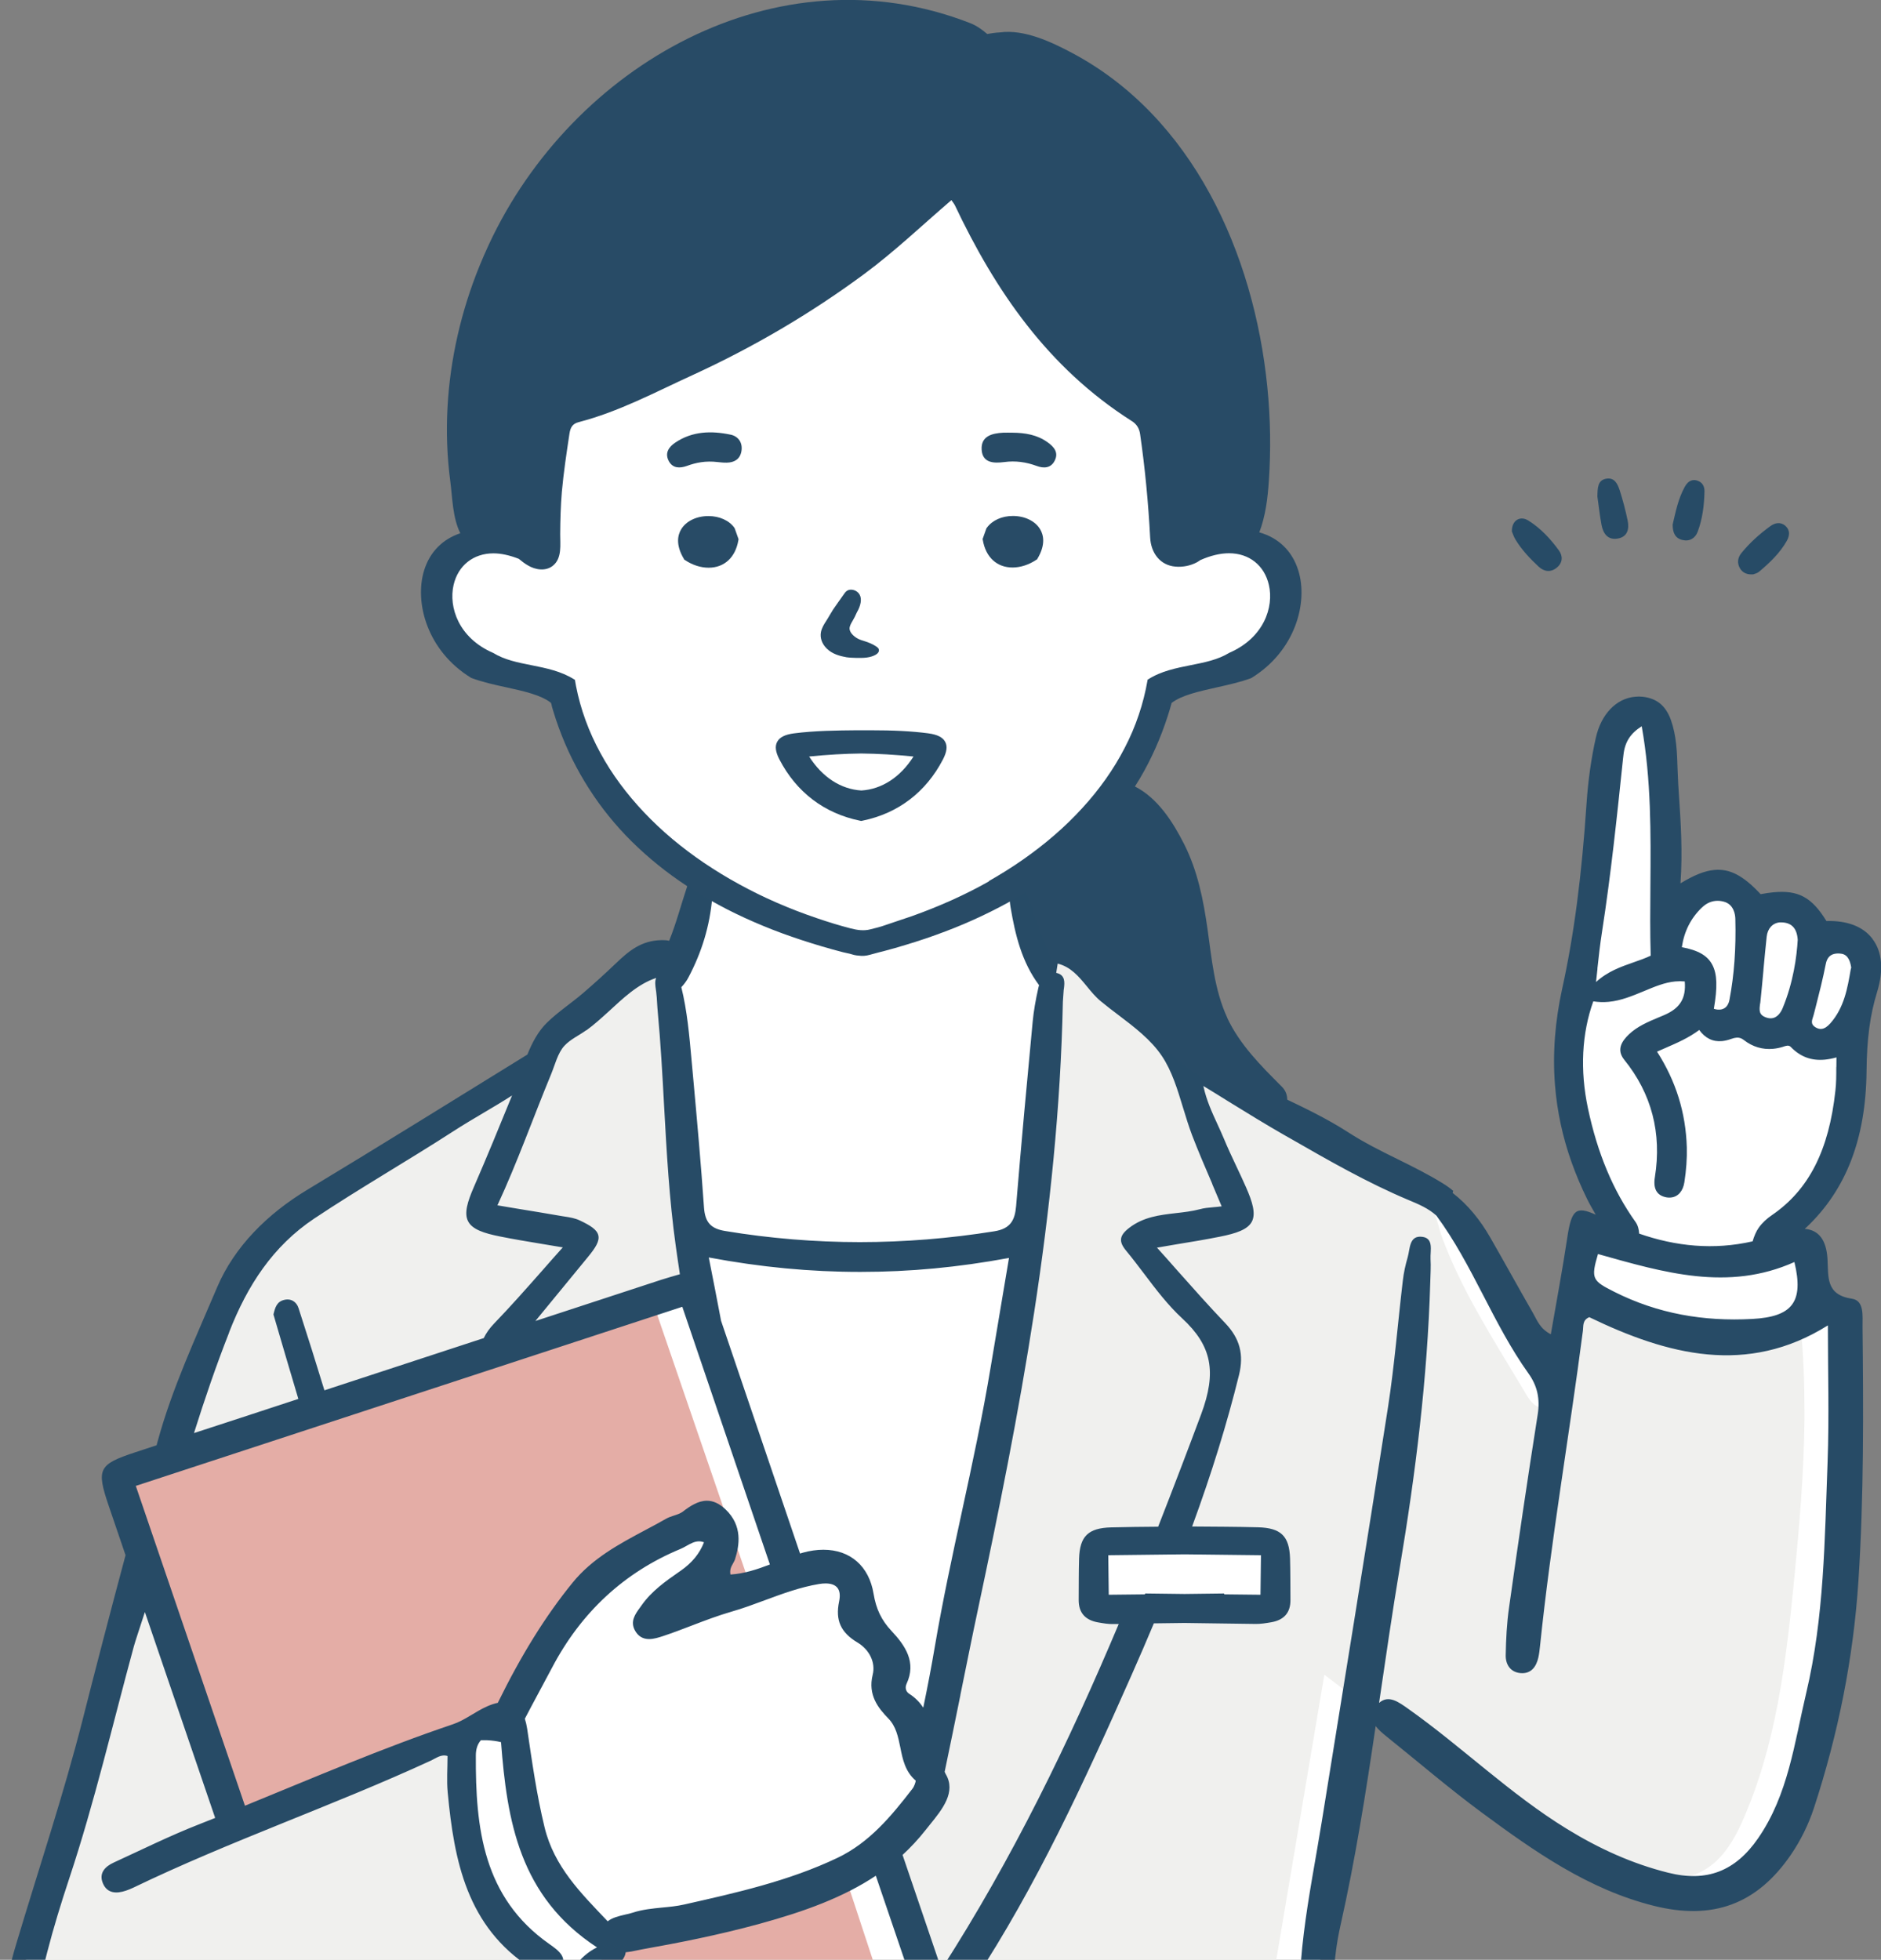 <?xml version="1.0" encoding="UTF-8"?>
<svg id="_レイヤー_2" data-name="レイヤー 2" xmlns="http://www.w3.org/2000/svg" xmlns:xlink="http://www.w3.org/1999/xlink" viewBox="0 0 192.67 200.74">
  <rect x="0" y="0" width="192.67" height="200.74" fill="#808080" stroke="none"/>
  <defs>
    <style>
      .cls-1 {
        fill: #fff;
      }

      .cls-2 {
        fill: #284b66;
      }

      .cls-3 {
        fill: #274b66;
      }

      .cls-4 {
        fill: #f0f0ee;
      }

      .cls-5 {
        clip-path: url(#clippath);
      }

      .cls-6 {
        fill: none;
      }

      .cls-7 {
        fill: #e4ada6;
      }
    </style>
    <clipPath id="clippath">
      <rect class="cls-6" width="192.67" height="200.74"/>
    </clipPath>
  </defs>
  <g id="_レイヤー_2-2" data-name="レイヤー 2">
    <g class="cls-5">
      <g id="_女性_指差し" data-name="女性 指差し">
        <path id="_白" data-name="白" class="cls-1" d="m191.29,99.26c-.43-1.23-1.54-2.07-2.62-2.78-4.59-2.99-9.9-4.88-15.35-5.45-.75-.08-1.61-.19-2.05-.81-.26-.36-.31-.83-.35-1.27-.22-2.26.12-14.31-1.75-15.42-1.49-.89-4.62,2.95-4.62,4.5-1.08,7.02-1.98,14.07-2.71,21.13-.7,6.78-1.21,13.78.84,20.28.78,2.48,2.13,4.91,2.44,7.49-1.1.55-1.92.12-3.15-.25l-2,15.32s-8.39-12.18-9.88-15.12c-1.49-2.94-4.05-4.56-8.99-7.2-4.94-2.64-17.17-13.04-20.88-16.27-3.71-3.24-7.78-7-10.86-6.97-3.08.03-5.29-6.07-5.29-6.07,4.86-4.45,10.98-8.63,12.89-15.25.32-1.13.55-2.32,1.24-3.27,1.66-2.28,5.03-2.15,7.66-3.17,4.39-1.71,6.57-7.56,4.38-11.73-.26-.49-.58-.98-1.07-1.25-.64-.36-1.43-.27-2.16-.17-2.51.33-5.02.67-7.53,1,.21-5.32.34-11-2.43-15.55-.91-1.5-2.11-2.81-3.29-4.1-6.12-6.7-12.24-13.4-18.36-20.1-10.78,11.43-24.5,20.05-39.47,24.81-.32,4.66-.65,9.32-.97,13.98.17-2.45-7.04.34-7.78,1.05-2.08,2.02-2.89,5.5-1.52,8.11,2.8,5.34,8.27,2.67,11.79,5.91,1.56,1.43,1.44,3.98,2.15,5.86,1.03,2.7,2.7,5.17,4.85,7.1,1.89,1.69,4.15,3.01,5.67,5.04,2.5,3.32,1.23,7.18-1.96,9.4-7.32,5.07-13.79,11.9-21.5,16.32-5.91,3.38-13.25,6.68-18.18,11.51-2.3,2.26-5.24,5.41-7.24,11.12-2,5.71-3.83,12.27-3.83,12.27l-6.05,2.09,3.02,9.16s-9.25,30.46-10.61,35.4c-1.36,4.94-2.22,10.91-2.13,13.72.09,2.81-.77,6.52,1.83,9.63,2.6,3.11,4.64,6.35,7.84,7.33,3.2.98,5.5,2,9.97.51,4.47-1.49,14.1-6.48,14.1-6.48l4.64,11.95h97.73s-2.77-28.02-2.51-32.23c.26-4.22,4.77-25.82,4.77-25.82,0,0,10.23,7.41,11.25,8.27,1.02.85,8.99,8.82,15.55,10.31,6.56,1.49,10.52,1.36,12.23,0s5.71-10.65,5.71-10.65c0,0,5.62-20.15,5.24-27.48-.38-7.33-.77-20.37-.81-20.54-.04-.17-2.9-1.19-2.94-1.36-.04-.17-.81-5.19-.81-5.2,0,0-1.64-.04-1.74-.04-.79-2.75,2.1-4.22,3.45-6.32,1.77-2.76,2.74-6.04,2.72-9.32-.02-2.14-.44-4.33.08-6.41.54-2.19,2.1-4.37,1.35-6.51Z"/>
        <g id="_カラー" data-name="カラー">
          <g>
            <path class="cls-7" d="m52.11,174.22c1.29-.76,3.96-5.74,5.36-7.83,1.4-2.09,2.81-4.17,5.49-6.08s7.78-4.08,8.89-3.91c1.11.17,1.83.46,1.28,2.87-.55,2.41-5.36,6.14-5.36,6.14l9.1-2.9-10.09-29.4-3.98,1.4-51.03,16.86,12.51,36.12,25.97-11.32s.56-1.19,1.85-1.95Z"/>
            <path class="cls-7" d="m86.33,191.38s-.06,1.32-4.21,2.59c-4.15,1.26-10.54,3.8-14.31,3.88-3.77.08-5,.13-5.85,1.99-.85,1.86-.25,2.09-3.36,4.17-3.11,2.08-23.19,16.24-23.19,16.24l4.11,12.38,54.31-18.42-7.51-22.82Z"/>
          </g>
          <g>
            <path class="cls-4" d="m184.44,135.88c-.03-.29-.07-.54-.11-.76-1,.47-2.07.82-3.15,1.1-.19-.01-.38,0-.58.03-3.16.64-6.67-.4-9.72-1.17-2.71-.69-5.62-1.19-8.06-2.61-.35-.2-.69-.28-1.01-.26,0,.05-.01.09-.02.14-.92,3.26-2,6.61-2.02,10.02,0,.57-.38.89-.81.98,0,0-.3.64-.45.73-.26.16-.6.13-.88.04-.79-.24-1.26-1.24-1.67-1.91-2.96-4.95-6.31-10.13-8.28-15.56-.38-1-.42-2.01-1.14-2.86-.83-.97-1.62-3.02-2.8-3.42-4.94-1.7-18.35-9.67-21.56-11.64-3.21-1.97-7.54-6.13-10.39-9.52-2.85-3.39-6.05-2.99-6.59-2.99s1.14,1.93,1.14,1.93l1.28,4.7s-1.8,25.7-3.17,30.62c-1.37,4.91-9.1,47.43-9.1,47.43,0,0-.96,2.88-1.43,4.6-.46,1.72-3.63,3.59-3.63,4.34s4.4,11.93,4.75,13.03c.36,1.11,3.07,9.86,3.07,9.86l-58.5,19.84h94.05l-3.6-27.86,5.59-33.17s15.42,11.7,18.27,13.91c2.85,2.21,9.19,6.4,12.52,6.85,6.19.83,9.42.06,11.96-5.59,3.51-7.8,4.55-16.46,5.38-24.97.53-5.44,1-10.9,1.05-16.37,0-.24,0-.48,0-.73,0-2.92-.09-5.85-.4-8.76Zm-55.73,29.34c-1.37-.11-2.74-.19-4.11-.26-3.43-.17-6.87-.22-10.3-.04-.77.04-2.14.26-2.57-.57-.13-.24-.14-.52-.15-.79-.07-1.54-.26-3.11-.09-4.64.07-.58.43-1.02,1.04-1.04,5.54-.18,11.08.06,16.61-.04.3,0,.53.1.69.26-.01,2.29-.05,4.63.02,6.94-.3.2-.68.21-1.13.17Z"/>
            <path class="cls-4" d="m67.97,97.86l-11.8,8.81-1.42,3.92s-17.83,9.08-21.36,11.85c-3.53,2.77-8.45,6.54-10.18,9.77-1.74,3.23-5.58,17.31-5.58,17.31l54.38-18.23-4.03-33.44Z"/>
            <path class="cls-4" d="m14.3,159.56s-8.48,30.84-10.16,36.14c-1.68,5.3-3.02,11.19-2.46,17.27.56,6.08,4.04,8.42,6.25,11.41,2.21,2.99,8.41,4.25,10.2,3.8,1.79-.45,10.07-3.13,16.78-7.61,6.71-4.47,19.13-12.08,21.26-14.32s2.59-3.24,2.59-3.24c0,0-1.03.03-4.49-3.23-3.47-3.26-5.37-6.49-6.04-10.14-.67-3.64-.48-12.26-.48-12.26l-18.32,7.61-5.37,1.77-9.75-27.21Z"/>
          </g>
        </g>
        <g id="_アウトライン" data-name="アウトライン">
          <path class="cls-3" d="m191.77,96.13c-.95-1.23-2.57-1.85-4.69-1.79-1.5-2.44-2.88-3.19-5.45-2.94-.39.04-.81.1-1.29.19-1.78-1.91-3.16-2.63-4.75-2.48-.98.09-2.06.52-3.46,1.37.23-3.23.03-6.28-.17-9.23l-.06-.96c-.03-.53-.05-1.05-.07-1.58-.05-1.66-.11-3.36-.69-4.99-.53-1.44-1.43-2.18-2.86-2.35-.27-.03-.55-.03-.82,0-1.92.18-3.46,1.79-4,4.2-.47,2.1-.79,4.36-.95,6.72-.5,7.47-1.29,13.51-2.5,19-.71,3.24-1,6.58-.73,9.88.21,2.66.78,5.29,1.67,7.81.46,1.3,1,2.58,1.61,3.82.27.55.58,1.08.89,1.62-2.04-.92-2.49-.5-2.92,2.39-.49,3.26-1.1,6.5-1.68,9.86-1.12-.57-1.41-1.45-1.84-2.2-1.48-2.57-2.9-5.17-4.38-7.74-1-1.74-2.24-3.3-3.84-4.54.02-.07.04-.14.06-.21-.31-.27-.66-.52-1.05-.76-1.5-.93-3.11-1.73-4.67-2.5-1.69-.83-3.43-1.7-5.02-2.73-2.26-1.46-4.74-2.63-7.14-3.77-4.52-2.14-9.19-4.35-12.53-8.54-1-1.26-2.27-2.31-3.49-3.32-1.1-.92-2.25-1.87-3.2-2.97-.57-.67-1.32-1-2.21-1-.34,0-.71.05-1.1.15-.18.04-.33.13-.46.22-.91-2.1-1.48-4.32-2.14-6.52-.16-.55-.37-1.07-1.06-1.18-.64.1-.97.52-1.15,1.09-.27.91-.27,1.84-.12,2.77.48,2.84,1.15,5.62,2.92,7.99-.03.1-.05.2-.07.27-.29,1.28-.48,2.41-.58,3.44-.57,6.02-1.17,12.47-1.7,18.92-.12,1.39-.53,2.31-2.22,2.58-4.6.74-9.24,1.11-13.79,1.11s-9.24-.38-13.8-1.14c-1.47-.24-2.05-.89-2.16-2.41-.31-4.48-.72-9.02-1.12-13.42l-.16-1.74c-.22-2.44-.44-4.97-1.04-7.4.28-.3.54-.64.72-.99,1.36-2.57,2.21-5.29,2.45-8.27-.02-.22-.02-.53-.07-.84-.12-.81-.2-1.81-1.18-1.91-1.1-.11-1.08.97-1.33,1.71-.62,1.85-1.11,3.75-1.84,5.55-.01,0-.02,0-.03-.01-.26-.07-.53-.06-.8-.06-2.01.05-3.27,1.07-4.67,2.42-1.08,1.03-2.18,2.03-3.31,3-1.19,1.02-2.56,1.92-3.68,3.01-.93.9-1.54,2.07-2.03,3.29-7.51,4.63-15,9.3-22.56,13.86-4.06,2.45-7.45,5.81-9.22,9.98-2.19,5.17-4.6,10.31-6.09,15.77-.04.14-.08.27-.11.41-.72.24-1.44.47-2.16.71-3.8,1.25-4.03,1.71-2.74,5.5.57,1.68,1.15,3.37,1.72,5.05-1.35,5.01-3.29,12.47-4.38,16.79-1.97,7.76-4.53,15.37-6.82,23.04-2.56,8.56-2.58,16.71,3.31,24.17,3.15,3.99,10.36,7.04,14.83,5.77,5.12-1.46,10.04-3.57,14.7-6.16.76,2.18,1.79,5.01,2.45,6.93,1.26,3.68.5,4.7,5.85,2.88,17.83-6.04,35.72-11.89,53.59-17.81,3.7-1.22,3.96-1.73,2.73-5.35-.43-1.26-.86-2.53-1.29-3.79.63-.91,1.27-1.83,1.89-2.78,6.42-9.77,11.32-20.43,16.18-31.4.81-1.83,1.57-3.59,2.29-5.31,1.05-.01,2.1-.03,3.14-.04,2.42.04,4.85.07,7.27.1.53.01,1.07-.08,1.6-.17,1.3-.22,2-.97,1.98-2.3-.01-1.41,0-2.82-.04-4.23-.07-2.3-.93-3.14-3.29-3.2-2.25-.06-4.49-.06-6.74-.08,2.01-5.48,3.57-10.53,4.8-15.51.52-2.11.09-3.75-1.41-5.32-1.66-1.74-3.25-3.53-4.93-5.42-.66-.75-1.33-1.51-2.03-2.28l-.04-.04h.06c.68-.12,1.33-.23,1.98-.34,1.54-.25,2.99-.49,4.43-.78,1.65-.33,2.83-.72,3.26-1.54.42-.82.07-2-.6-3.52-.31-.72-.66-1.44-.99-2.15-.44-.93-.89-1.89-1.29-2.86-.21-.5-.44-1-.66-1.48-.54-1.17-1.1-2.39-1.41-3.8l-.02-.08.07.04c.84.51,1.67,1.02,2.48,1.53,1.99,1.23,3.88,2.39,5.82,3.5l.55.31c3.88,2.23,7.89,4.53,12.1,6.3.96.4,2.07.86,2.86,1.61,3.72,5.04,5.78,11.06,9.42,16.15.91,1.27,1.2,2.6.95,4.19-1.04,6.59-2.01,13.19-2.94,19.8-.23,1.61-.31,3.25-.34,4.87-.02.97.5,1.77,1.56,1.84,1.06.07,1.58-.67,1.79-1.63.08-.36.12-.73.16-1.1,1.12-10.84,3-21.57,4.4-32.36.06-.46-.07-1.07.65-1.37,8.01,3.87,16.17,6.02,24.44.84,0,4.69.14,9.35-.03,14-.3,7.92-.34,15.87-2.19,23.66-1.21,5.11-1.84,10.41-4.93,14.88-2.32,3.36-5.25,4.52-9.22,3.52-3.68-.92-7.08-2.47-10.34-4.47-5.84-3.58-10.73-8.39-16.28-12.32-.94-.66-2-1.48-2.98-.6.68-4.62,1.35-9.25,2.12-13.86,1.62-9.67,2.83-19.37,3.12-29.17.02-.82.08-1.65.03-2.46-.04-.84.35-2.1-.84-2.25-1.36-.18-1.25,1.22-1.5,2.09-.23.79-.41,1.6-.5,2.41-.51,4.3-.85,8.63-1.51,12.91-2.2,14.17-4.51,28.33-6.79,42.49-1.23,7.64-3.03,15.21-1.95,23.06.9,6.55,1.72,13.1,2.4,19.68.15,1.43.52,3,1.45,4.13.01-.02.07-.05.11-.04.46.2,1.01.16,1.44-.11,1.17-.72.79-2.44.67-3.55-.15-1.33-.3-2.66-.45-4-.31-2.66-.64-5.33-1-7.98-.91-6.79-2.37-13.37-.76-20.53,1.52-6.75,2.6-13.59,3.61-20.45.29.39.72.75,1.13,1.08,3.23,2.59,6.38,5.3,9.71,7.76,5.42,4,10.93,7.89,17.64,9.57,6.02,1.51,10.57-.13,14.06-5.24,1.01-1.48,1.79-3.08,2.35-4.77,2.48-7.57,4.04-15.32,4.56-23.28.56-8.67.51-17.34.42-26.02-.01-1.08.2-2.68-1.08-2.87-2.72-.4-2.4-2.26-2.51-4.09-.12-1.94-.9-2.95-2.33-3.07.06-.05.12-.11.18-.16,4.07-3.86,6.08-9.09,6.15-15.98.03-3.34.36-5.77,1.08-8.11.69-2.25.53-4.13-.47-5.44Zm-119.12,32.68c5.28.99,10.34,1.47,15.47,1.47s10.01-.47,15.18-1.42h.05s-.58,3.45-.58,3.45c-.44,2.59-.87,5.14-1.29,7.69-.82,4.96-1.89,9.94-2.94,14.78-.98,4.53-1.99,9.21-2.78,13.85-.35,2.07-.75,4.16-1.19,6.28-.35-.52-.8-1.01-1.43-1.41-.36-.23-.46-.63-.28-1.03,1.03-2.21-.13-3.91-1.55-5.42-1.03-1.1-1.57-2.24-1.83-3.8-.46-2.82-2.38-4.51-5.14-4.51-.67,0-1.38.1-2.1.3-.1.03-.19.06-.29.09-2.7-7.95-5.4-15.89-8.09-23.84-.41-2.14-.82-4.29-1.25-6.44v-.05s.04,0,.04,0Zm13.15,61.48c-4.98,2.38-10.44,3.6-15.73,4.79-.74.17-1.51.24-2.25.31-.99.1-2.02.2-3,.52-.24.08-.5.14-.78.2-.63.15-1.33.31-1.79.69-.02-.02-.03-.03-.05-.05-2.69-2.83-5.44-5.54-6.42-9.58-.81-3.33-1.28-6.7-1.78-10.08-.06-.39-.14-.73-.24-1.04.46-.88.92-1.75,1.38-2.6.47-.87.93-1.73,1.39-2.6,2.99-5.71,7.42-9.81,13.19-12.2.21-.09.41-.2.62-.32.41-.23.81-.45,1.26-.45.17,0,.34.03.51.1-.46,1.17-1.22,2.09-2.37,2.9l-.19.13c-1.38.96-2.8,1.96-3.83,3.42l-.15.21c-.52.71-1.05,1.45-.52,2.39.32.57.8.86,1.44.86.49,0,1-.17,1.41-.3.99-.33,1.99-.71,2.95-1.08,1.33-.51,2.7-1.03,4.08-1.43,1.16-.33,2.31-.76,3.42-1.17,1.78-.66,3.62-1.34,5.54-1.66.24-.04.47-.06.67-.06.57,0,.97.15,1.21.44.25.31.31.78.18,1.41-.4,1.92.16,3.17,1.88,4.2,1.24.74,1.87,2.07,1.56,3.3-.51,2.08.56,3.41,1.61,4.49.78.8.99,1.85,1.22,2.96.24,1.22.5,2.48,1.58,3.4-.01.16-.16.61-.34.83-2.19,2.84-4.42,5.52-7.66,7.07Zm-25.73-84.76c.8-.58,1.53-1.25,2.26-1.91,1.45-1.33,2.98-2.82,4.88-3.45-.15.35-.09.79-.03,1.19.01.07.02.14.03.21.05.4.08.8.1,1.21.02.27.03.55.06.82.3,3.2.48,6.46.65,9.61.26,4.74.53,9.64,1.2,14.43.13.96.28,1.92.42,2.88-.59.17-1.26.36-1.92.57-4.29,1.41-8.59,2.82-12.88,4.22.76-.93,1.52-1.85,2.28-2.78l.1-.12c.99-1.21,1.98-2.42,2.98-3.63.79-.96,1.22-1.63,1.09-2.23-.13-.6-.82-1.03-1.9-1.54-.48-.23-1.02-.32-1.55-.4l-.26-.04c-1.52-.26-3.05-.52-4.73-.79l-1.9-.32.02-.04c2.03-4.38,3.64-8.94,5.48-13.39.38-.91.68-2.18,1.36-2.91.63-.68,1.49-1.05,2.23-1.59Zm-36.6,30.93c1.87-4.8,4.49-8.82,8.71-11.64,4.68-3.12,9.58-5.92,14.31-8.98,1.95-1.26,4-2.37,5.96-3.63-1.28,3.13-2.56,6.27-3.91,9.37-.66,1.52-1.02,2.7-.59,3.52.43.83,1.61,1.22,3.26,1.55,1.42.29,2.86.52,4.4.78.64.1,1.3.21,1.98.33h.06s-.04.05-.04.05c-.71.79-1.4,1.57-2.08,2.35-1.68,1.9-3.26,3.69-4.92,5.41-.46.48-.81.97-1.06,1.49-5.44,1.78-10.88,3.57-16.32,5.35-.86-2.81-1.74-5.62-2.65-8.42-.2-.63-.75-1.02-1.48-.84-.74.18-.92.76-1.09,1.49.85,2.88,1.68,5.77,2.55,8.65-3.56,1.17-7.12,2.34-10.69,3.5,1.09-3.47,2.27-6.92,3.61-10.33Zm46.42-2.6c3,8.81,5.99,17.6,8.97,26.39-1.28.49-2.61.94-4.04,1.03-.09-.51.08-.81.26-1.13.08-.15.17-.3.22-.47.43-1.38.79-3.4-1-5.09-.62-.58-1.24-.87-1.89-.87-.89,0-1.71.53-2.46,1.11-.25.19-.57.3-.92.41-.28.09-.57.19-.83.34-.69.4-1.4.77-2.11,1.15-2.66,1.42-5.4,2.88-7.43,5.37-2.8,3.44-5.27,7.43-7.67,12.32-.34.07-.71.19-1.11.37-1.2.53-2.27,1.42-3.5,1.83-7.23,2.44-14.23,5.46-21.29,8.34-3.72-10.9-7.44-21.81-11.18-32.76,18.73-6.14,37.2-12.19,55.96-18.34Zm-51.06,92.16c-1.33.32-2.61.19-3.91-.15-8.53-2.23-12.64-10.37-11.63-18.09.69-5.28,2.14-10.35,3.81-15.39,2.59-7.81,4.45-15.82,6.61-23.75.1-.38.62-1.96,1.13-3.52,2.4,7.03,4.8,14.06,7.2,21.09-.55.22-1.09.44-1.64.65-2.97,1.16-5.85,2.59-8.75,3.92-.9.41-1.56,1.1-1.1,2.15.44,1.02,1.37,1.05,2.32.74.26-.09.52-.19.77-.31,9.97-4.81,20.45-8.39,30.49-13.02.54-.25,1.07-.69,1.71-.47,0,1.27-.1,2.52.02,3.75.66,7.02,1.98,13.74,8.52,17.96.95.62,2.03,1.4,2.95.21.96-1.25-.12-2-1.07-2.67-6.78-4.76-7.56-11.88-7.52-19.31,0-.66.18-1.18.52-1.56h.54s.12,0,.12,0c.52.03.97.09,1.4.2.62,8.04,1.87,15.81,9.83,21.02-1.95.95-2.67,2.71-3.92,3.69-2.29,1.78-4.58,3.61-7.08,5.14-4.25,2.6-8.12,5.76-12.31,8.48-5.99,3.89-12,7.55-19.01,9.25Zm21.63,3.93c-.85-2.49-1.99-6.07-2.92-8.84.5-.31,1-.62,1.5-.93,6.12-3.95,11.63-8.71,17.72-12.71,2.05-1.34,2.52-3.83,4.72-5.03,1.66-.91,2.5-1.63,2.61-2.47.42-.04.84-.12,1.23-.21.18-.04.35-.07.51-.1,3.54-.63,7.73-1.44,11.99-2.61,4.6-1.26,8.55-2.7,11.89-4.92,2.19,6.43,4.38,12.87,6.58,19.34-18.68,6.19-37.12,12.3-55.82,18.49Zm88.7-70.65l-.05,4.05-3.69-.04s-.03-.06-.05-.09l-4.03.05-4.03-.05s-.03.06-.05.09l-3.69.04-.05-4.05,7.82-.09,7.82.09Zm-5-38.04c.31.73.63,1.48.96,2.27l.02.04h-.04c-.28.04-.53.06-.77.08-.56.05-1,.09-1.43.21-.79.21-1.64.31-2.45.4-1.64.19-3.33.38-4.8,1.52-.53.41-.78.76-.82,1.12-.04.35.12.73.52,1.21.63.76,1.25,1.58,1.85,2.37,1.19,1.58,2.43,3.21,3.89,4.56,3.04,2.81,3.56,5.48,1.94,9.83-1.42,3.81-2.89,7.65-4.4,11.51-1.6.01-3.21.03-4.81.07-2.36.06-3.22.91-3.29,3.2-.04,1.41-.03,2.82-.04,4.23-.01,1.33.69,2.07,1.98,2.3.53.09,1.06.19,1.6.17.17,0,.35,0,.52,0-5.07,12.04-10.88,24.04-18.16,35.35-1.33-3.9-2.65-7.8-3.98-11.7.83-.77,1.61-1.6,2.35-2.54.14-.18.29-.37.44-.55,1.28-1.58,2.73-3.36,1.62-5.21-.04-.07-.07-.14-.1-.21.55-2.63,1.09-5.26,1.61-7.84v-.03c.6-2.93,1.2-5.96,1.84-8.95,4.14-19.5,8.21-40.36,8.66-62.05l.02-.32c.02-.23.04-.47.05-.7,0-.12.02-.24.04-.37.07-.58.16-1.38-.79-1.58.05-.32.1-.63.15-.95,1.34.34,2.14,1.3,2.98,2.32.44.54.9,1.1,1.45,1.55.57.47,1.18.94,1.78,1.39,1.65,1.25,3.35,2.55,4.45,4.19,1.04,1.54,1.61,3.44,2.17,5.28.29.95.59,1.93.94,2.86.63,1.64,1.33,3.27,2.07,4.99Zm56.14-18.49c.01-.09.02-.19.03-.28.11-1.04.2-2.08.3-3.12v-.06c.1-1.1.21-2.24.33-3.36.09-.84.6-1.4,1.33-1.47.07,0,.14,0,.21,0,1.02.03,1.56.61,1.64,1.78-.1,1.73-.45,4.36-1.54,6.99-.15.37-.5.99-1.13,1.05-.18.02-.38-.01-.59-.09-.75-.27-.68-.76-.59-1.44Zm-5.98-9.8c.41-.41.89-.64,1.4-.69.28-.03.57,0,.86.08,1.02.28,1.16,1.32,1.17,1.76.08,3.05-.12,5.76-.6,8.28-.08.43-.31.95-.95,1.01-.19.02-.41,0-.65-.08.38-2.21.34-3.55-.15-4.49-.49-.95-1.43-1.5-3.13-1.82.24-1.62.91-2.95,2.04-4.05Zm-10.7,6.25c.14-1.3.28-2.52.47-3.74.92-5.92,1.55-11.96,2.16-17.81l.04-.34c.14-1.31.7-2.2,1.87-2.94.98,5.5.93,10.99.89,16.31-.02,2.36-.04,4.79.03,7.19-.55.26-1.14.47-1.75.68-1.31.46-2.66.93-3.85,2.02.05-.47.1-.93.15-1.37Zm15.86,35.88c-4.97.27-9.66-.53-14.13-2.78-2.24-1.13-2.42-1.33-1.67-3.87,6.76,1.9,13.32,3.86,20.12.82.99,4.11-.23,5.61-4.32,5.83Zm8.61-25.81c0,.87,0,1.66-.09,2.42-.66,6.11-2.72,10.16-6.48,12.74-.53.36-1,.78-1.37,1.3-.27.38-.48.88-.63,1.4-3.98.91-7.86.52-11.62-.79-.03-.44-.13-.85-.37-1.19-2.3-3.22-3.9-7.03-4.88-11.66-.82-3.88-.63-7.66.55-10.94.52.08,1.03.1,1.57.05,1.28-.12,2.46-.62,3.6-1.09,1.1-.46,2.14-.9,3.23-1,.34-.03.66-.03.97,0,.14,1.73-.47,2.74-2.12,3.45-.18.08-.37.16-.55.23-1.09.46-2.18.91-3.06,1.75-.67.65-1.32,1.53-.47,2.59,2.8,3.46,3.86,7.51,3.14,12.02-.19,1.15.17,1.84,1.07,2.05.2.05.4.06.58.04.72-.07,1.23-.65,1.37-1.56.19-1.22.28-2.43.25-3.58-.11-3.56-1.11-6.77-3.05-9.8.27-.12.54-.24.8-.35,1.27-.55,2.46-1.07,3.52-1.87.62.85,1.4,1.23,2.34,1.14.29-.03.6-.1.93-.22.22-.08.39-.12.54-.13.28-.03.52.05.76.24.9.7,1.91,1,3,.9.33-.03.68-.1,1.03-.21l.05-.02c.13-.04.25-.08.37-.09.15-.01.27.03.37.14.97,1,2.1,1.42,3.48,1.29.37-.04.77-.11,1.19-.23,0,.34,0,.68-.01,1Zm1.48-10c-.33,1.93-.67,3.92-2.09,5.53-.32.36-.61.54-.9.57-.19.02-.38-.03-.58-.14-.54-.31-.44-.65-.27-1.16.03-.11.07-.21.09-.32l.15-.58c.37-1.45.75-2.94,1.04-4.43.13-.69.49-1.04,1.11-1.09.1,0,.21-.01.32,0,.67.03,1.03.47,1.18,1.43l-.05.21Z"/>
          <g>
            <path class="cls-2" d="m86.62,67.31c.38.06.76.07,1.13.08h.12c.1,0,.19,0,.29,0,.46,0,.82-.05,1.13-.15.56-.18.82-.45.72-.75-.06-.16-.26-.28-.47-.4l-.05-.03c-.21-.12-.44-.21-.62-.28-.14-.05-.28-.1-.42-.14-.19-.06-.36-.11-.52-.19-.28-.14-.52-.33-.7-.55-.13-.17-.2-.34-.21-.49-.01-.27.15-.55.3-.8.16-.27.31-.56.44-.87.42-.72.53-1.38.3-1.81-.17-.32-.5-.52-.89-.53-.4,0-.58.24-.73.46l-.61.86c-.17.24-.34.48-.5.72-.13.2-.25.4-.37.61-.1.17-.2.35-.34.56-.22.34-.44.7-.53,1.12-.12.6.1,1.23.61,1.72.55.54,1.35.76,1.92.85Z"/>
            <path class="cls-2" d="m102.86,47.33c1.15-.16,2.25,0,3.34.4.68.25,1.42.25,1.82-.52.45-.86-.06-1.44-.72-1.91-1.07-.77-2.31-.97-3.59-.98-.32,0-.63-.01-.95,0-1.15.06-2.3.35-2.21,1.75.09,1.35,1.23,1.4,2.3,1.26Z"/>
            <path class="cls-2" d="m74.82,44.52c-1.95-.41-3.89-.36-5.63.8-.68.45-1.13,1.08-.68,1.92.41.75,1.14.73,1.83.49.96-.35,1.94-.55,3.18-.4.16.01.53.07.91.06.77-.01,1.36-.34,1.51-1.15.16-.89-.31-1.55-1.11-1.72Z"/>
            <path class="cls-2" d="m95.12,75.12c-1.74-.23-3.6-.32-6.04-.32h-1.23c-2.15.02-4.37.04-6.54.32-.9.12-1.46.4-1.7.86-.25.45-.18,1.03.23,1.82,1.74,3.34,4.58,5.51,8.23,6.26l.14.03.15-.03c3.64-.75,6.48-2.92,8.22-6.26.41-.79.48-1.37.23-1.82-.24-.46-.81-.74-1.7-.86Zm-6.89,5.85c-2.11-.13-4-1.36-5.35-3.48,1.89-.19,3.64-.29,5.34-.31,1.71.02,3.46.12,5.35.31-1.35,2.12-3.24,3.35-5.34,3.48Z"/>
            <path class="cls-2" d="m106.22,57.31l.05-.09c.85-1.43.62-2.43.27-3.01-.5-.84-1.57-1.36-2.79-1.36-1.13,0-2.12.45-2.67,1.21l-.04.05-.39,1.1.02.11c.3,1.76,1.44,2.81,3.05,2.81h0c.8,0,1.66-.28,2.4-.77l.09-.06Z"/>
            <path class="cls-2" d="m75.23,54.07c-.54-.76-1.54-1.21-2.67-1.21-1.22,0-2.29.52-2.79,1.36-.35.58-.58,1.58.27,3.01l.05.09.09.06c.75.5,1.6.77,2.4.77h0c1.61,0,2.75-1.05,3.05-2.81l.02-.11-.39-1.1-.04-.05Z"/>
            <path class="cls-2" d="m125.71,104.25c-1.31-2.81-1.59-6.02-2.02-9.06-.43-3.02-1.01-5.96-2.39-8.71-1.16-2.29-2.71-4.73-5.05-5.92.18-.28.36-.57.53-.86.59-1,1.12-2.04,1.59-3.1.48-1.08.9-2.19,1.26-3.32.14-.42.26-.85.38-1.28,1.03-.79,2.75-1.17,4.57-1.58,1.21-.27,2.47-.55,3.58-.96,4.52-2.76,5.86-7.75,4.82-11.04-.62-1.99-2.03-3.34-3.99-3.89.64-1.68.86-3.49.98-5.29.21-3.12.17-6.36-.16-9.62-1.37-13.69-7.67-27.67-20.04-34.22-2.11-1.12-4.88-2.42-7.35-2.08-.44.02-.88.09-1.3.16-.54-.46-1.1-.86-1.74-1.11-19.83-7.74-40.76,4.35-49.29,22.64-.35.75-.68,1.51-.99,2.27-1.86,4.59-2.99,9.48-3.26,14.42-.14,2.53-.05,5.06.28,7.57.23,1.75.23,3.74,1.03,5.35-1.8.6-3.11,1.9-3.7,3.78-1.03,3.3.3,8.28,4.82,11.04,1.12.42,2.37.7,3.58.96,1.82.4,3.54.78,4.57,1.58.06.05.1.34.12.42.04.14.09.29.13.43.09.29.18.57.27.86.19.56.39,1.12.61,1.67.43,1.09.92,2.15,1.47,3.18.54,1.02,1.14,2.01,1.79,2.97.65.96,1.36,1.88,2.11,2.76.76.89,1.57,1.74,2.43,2.54.87.82,1.79,1.6,2.74,2.33.98.75,2,1.46,3.05,2.11,1.09.68,2.21,1.31,3.35,1.9,1.2.61,2.42,1.17,3.66,1.68,1.3.54,2.62,1.02,3.96,1.46,1.4.46,2.82.88,4.25,1.25.3.08.62.12.92.22.3.1.64.13.96.15.41.02.76-.08,1.15-.19.4-.12.82-.21,1.22-.32.72-.19,1.43-.39,2.14-.61,1.37-.41,2.73-.87,4.07-1.38,1.28-.48,2.54-1.02,3.77-1.6,1.18-.56,2.34-1.16,3.47-1.81.35-.2.69-.41,1.03-.63.53,1.38,1.03,2.77,1.51,4.16.3.89.69,1.81,1.03,2.73,1.26.2,2.27.75,3.22,1.81.67.74,1.28,1.53,1.86,2.34,1.77,1.05,3.39,2.24,4.91,3.64,3.48,3.2,7.38,5.73,11.28,8.37,1.89,1.28,3.96-1.55,2.4-3.11-2.13-2.13-4.32-4.31-5.61-7.08Zm-24.4-13.98c-1.25.71-2.53,1.35-3.84,1.94-1.34.6-2.71,1.15-4.09,1.64-.91.32-1.8.59-2.7.91-.52.19-1.01.3-1.52.43-.68.18-1.34.08-2.01-.09-1.17-.3-2.33-.66-3.47-1.05-1.39-.47-2.77-1-4.12-1.59-1.32-.57-2.61-1.21-3.87-1.9-1.23-.67-2.42-1.4-3.58-2.18-1.12-.76-2.21-1.58-3.25-2.45-1.01-.85-1.97-1.75-2.88-2.71-.88-.93-1.71-1.91-2.47-2.94-.74-1-1.42-2.06-2.01-3.15-.59-1.08-1.1-2.2-1.52-3.35-.42-1.15-.75-2.33-.98-3.52-.04-.19-.07-.37-.1-.56v-.06s-.07-.04-.07-.04c-1.34-.85-2.88-1.16-4.38-1.46-1.42-.28-2.77-.55-3.93-1.26-3.54-1.53-4.58-4.68-4.06-6.96.46-2,2.03-3.24,4.08-3.24.81,0,1.68.2,2.6.56.3.25.6.48.91.66.77.47,1.84.65,2.59.04.95-.77.73-2.17.74-3.24.01-1.44.05-2.89.17-4.32.18-1.99.48-3.98.78-5.96.09-.59.28-1.01.94-1.18,4.13-1.07,7.84-3.07,11.67-4.82,6.23-2.86,12.08-6.29,17.55-10.33,3.14-2.32,5.93-4.99,8.96-7.59.19.27.28.37.34.49,4.16,8.78,9.53,16.67,18.14,22.14.51.32.77.77.85,1.33.51,3.54.84,7.03,1.03,10.6.08,1.55.99,2.85,2.61,2.98.75.06,1.52-.09,2.19-.45.12-.06.23-.15.34-.22,1.04-.46,2.03-.7,2.94-.7,2.06,0,3.62,1.24,4.08,3.24.53,2.28-.52,5.43-4.06,6.96-1.16.71-2.51.98-3.93,1.26-1.49.3-3.04.6-4.38,1.46l-.06.04v.06c-.21,1.2-.51,2.39-.9,3.54-.39,1.16-.87,2.29-1.44,3.38-.57,1.11-1.22,2.17-1.94,3.19-.74,1.04-1.54,2.04-2.41,2.98-.89.97-1.83,1.89-2.83,2.75-1.02.89-2.1,1.72-3.21,2.5-1.14.8-2.33,1.54-3.54,2.23Z"/>
          </g>
          <g>
            <path class="cls-3" d="m182.89,53.87c-.52-.45-1.09-.32-1.58.04-1.09.8-2.09,1.69-2.94,2.74-.38.47-.47,1.03-.13,1.59.29.46.73.63,1.34.59.15-.06.42-.11.59-.26,1.09-.92,2.13-1.9,2.84-3.15.3-.52.38-1.1-.13-1.55Z"/>
            <path class="cls-3" d="m159.67,56.37c-.86-1.18-1.87-2.27-3.12-3.05-.86-.54-1.72,0-1.69,1.12.08.18.19.53.37.83.64,1.05,1.48,1.94,2.37,2.77.57.53,1.26.62,1.89.08.59-.5.6-1.18.18-1.75Z"/>
            <path class="cls-3" d="m173.81,49.21c-.63-.16-1.01.22-1.27.71-.66,1.22-.92,2.57-1.21,3.81,0,.81.23,1.39.99,1.58.75.18,1.32-.18,1.57-.84.5-1.33.67-2.73.7-4.14.01-.51-.22-.96-.78-1.11Z"/>
            <path class="cls-3" d="m165.89,50.18c-.2-.61-.52-1.29-1.35-1.15-.89.15-.9.91-.92,1.83.12.82.23,1.87.42,2.89.16.86.61,1.58,1.63,1.42,1.04-.16,1.23-.99,1.05-1.85-.22-1.06-.5-2.12-.83-3.15Z"/>
          </g>
        </g>
      </g>
    </g>
  </g>
</svg>
